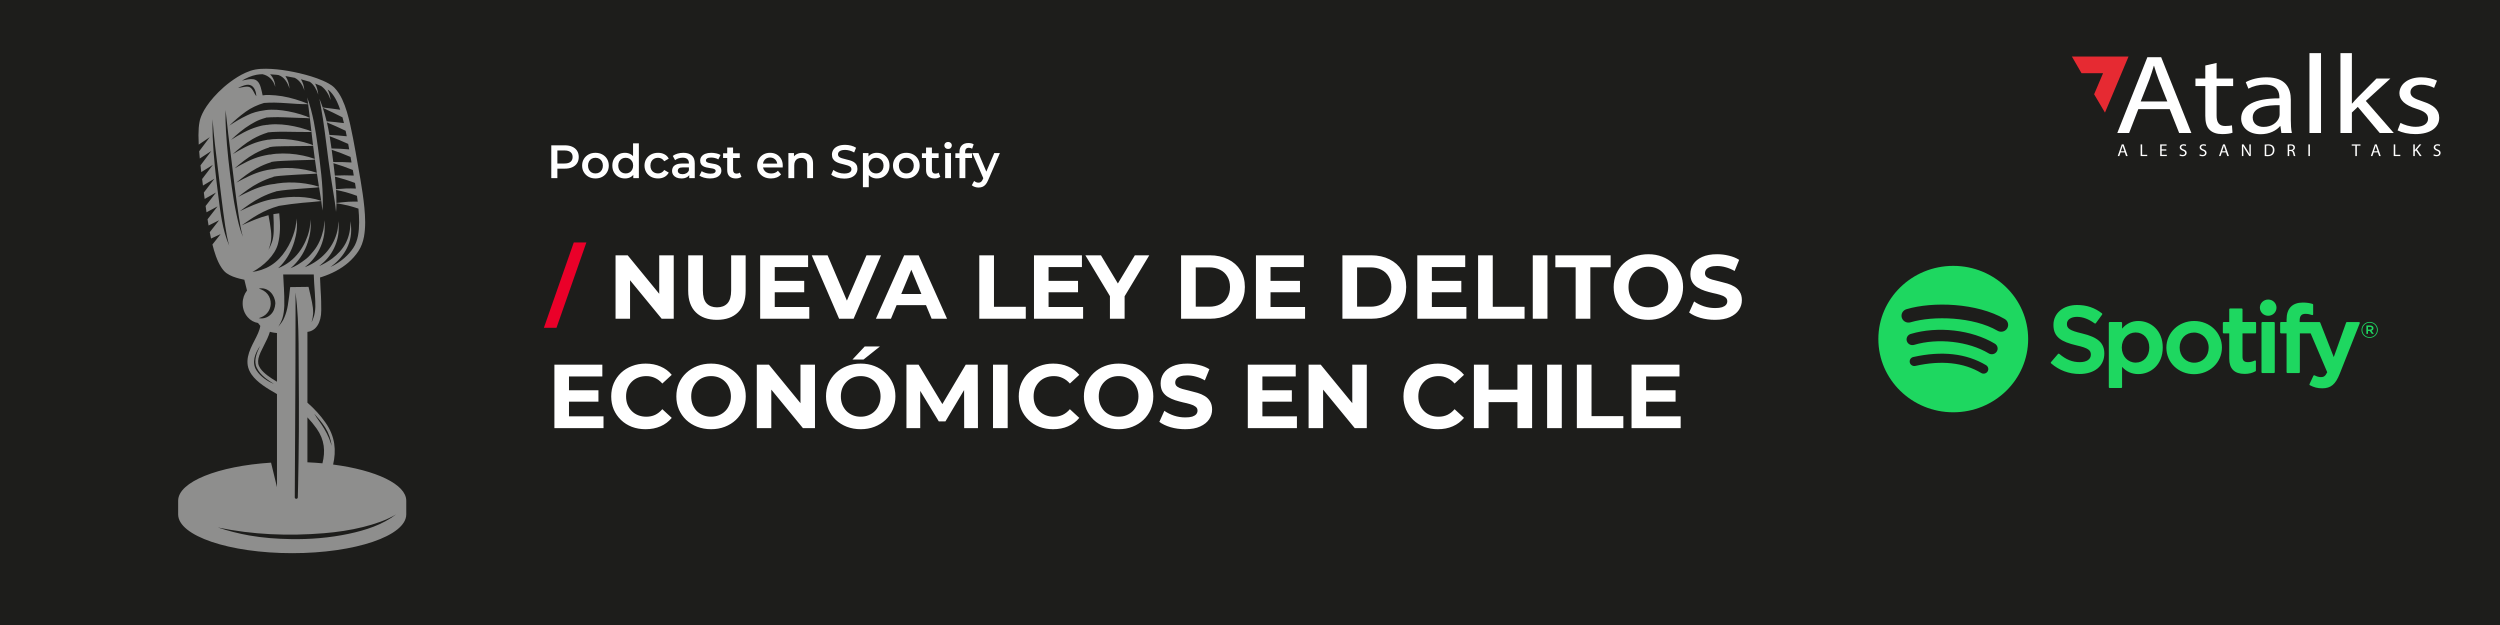 <svg width="800" height="200" viewBox="0 0 800 200" fill="none" xmlns="http://www.w3.org/2000/svg">
<rect width="800" height="200" fill="#1D1D1B"/>
<path d="M174.043 104.9L183.613 77.582H187.644L178.074 104.9H174.043Z" fill="#EA0029"/>
<path d="M196.976 102V81.7H200.862L212.839 96.316H210.954V81.7H215.594V102H211.737L199.731 87.384H201.616V102H196.976ZM229.416 102.348C226.536 102.348 224.283 101.546 222.659 99.941C221.035 98.336 220.223 96.045 220.223 93.068V81.7H224.921V92.894C224.921 94.827 225.318 96.219 226.11 97.07C226.903 97.921 228.015 98.346 229.445 98.346C230.876 98.346 231.988 97.921 232.78 97.07C233.573 96.219 233.969 94.827 233.969 92.894V81.7H238.609V93.068C238.609 96.045 237.797 98.336 236.173 99.941C234.549 101.546 232.297 102.348 229.416 102.348ZM247.573 89.878H257.346V93.532H247.573V89.878ZM247.921 98.23H258.97V102H243.252V81.7H258.593V85.47H247.921V98.23ZM268.515 102L259.757 81.7H264.832L272.488 99.68H269.501L277.273 81.7H281.942L273.155 102H268.515ZM280.289 102L289.337 81.7H293.977L303.054 102H298.124L290.7 84.078H292.556L285.103 102H280.289ZM284.813 97.65L286.06 94.083H296.5L297.776 97.65H284.813ZM313.373 102V81.7H318.071V98.172H328.25V102H313.373ZM335.196 89.878H344.969V93.532H335.196V89.878ZM335.544 98.23H346.593V102H330.875V81.7H346.216V85.47H335.544V98.23ZM355.179 102V93.706L356.252 96.548L347.32 81.7H352.308L359.152 93.097H356.281L363.154 81.7H367.765L358.833 96.548L359.877 93.706V102H355.179ZM377.943 102V81.7H387.165C389.369 81.7 391.312 82.125 392.994 82.976C394.676 83.807 395.991 84.977 396.938 86.485C397.885 87.993 398.359 89.781 398.359 91.85C398.359 93.899 397.885 95.688 396.938 97.215C395.991 98.723 394.676 99.902 392.994 100.753C391.312 101.584 389.369 102 387.165 102H377.943ZM382.641 98.143H386.933C388.286 98.143 389.456 97.892 390.442 97.389C391.447 96.867 392.221 96.132 392.762 95.185C393.323 94.238 393.603 93.126 393.603 91.85C393.603 90.555 393.323 89.443 392.762 88.515C392.221 87.568 391.447 86.843 390.442 86.34C389.456 85.818 388.286 85.557 386.933 85.557H382.641V98.143ZM406.223 89.878H415.996V93.532H406.223V89.878ZM406.571 98.23H417.62V102H401.902V81.7H417.243V85.47H406.571V98.23ZM429.571 102V81.7H438.793C440.997 81.7 442.94 82.125 444.622 82.976C446.304 83.807 447.619 84.977 448.566 86.485C449.513 87.993 449.987 89.781 449.987 91.85C449.987 93.899 449.513 95.688 448.566 97.215C447.619 98.723 446.304 99.902 444.622 100.753C442.94 101.584 440.997 102 438.793 102H429.571ZM434.269 98.143H438.561C439.914 98.143 441.084 97.892 442.07 97.389C443.075 96.867 443.849 96.132 444.39 95.185C444.951 94.238 445.231 93.126 445.231 91.85C445.231 90.555 444.951 89.443 444.39 88.515C443.849 87.568 443.075 86.843 442.07 86.34C441.084 85.818 439.914 85.557 438.561 85.557H434.269V98.143ZM457.851 89.878H467.624V93.532H457.851V89.878ZM458.199 98.23H469.248V102H453.53V81.7H468.871V85.47H458.199V98.23ZM472.986 102V81.7H477.684V98.172H487.863V102H472.986ZM490.488 102V81.7H495.186V102H490.488ZM504.209 102V85.528H497.713V81.7H515.403V85.528H508.907V102H504.209ZM527.507 102.348C525.903 102.348 524.414 102.087 523.041 101.565C521.688 101.043 520.509 100.308 519.503 99.361C518.517 98.414 517.744 97.302 517.183 96.026C516.642 94.75 516.371 93.358 516.371 91.85C516.371 90.342 516.642 88.95 517.183 87.674C517.744 86.398 518.527 85.286 519.532 84.339C520.538 83.392 521.717 82.657 523.07 82.135C524.424 81.613 525.893 81.352 527.478 81.352C529.083 81.352 530.552 81.613 531.886 82.135C533.24 82.657 534.409 83.392 535.395 84.339C536.401 85.286 537.184 86.398 537.744 87.674C538.305 88.931 538.585 90.323 538.585 91.85C538.585 93.358 538.305 94.76 537.744 96.055C537.184 97.331 536.401 98.443 535.395 99.39C534.409 100.318 533.24 101.043 531.886 101.565C530.552 102.087 529.093 102.348 527.507 102.348ZM527.478 98.346C528.387 98.346 529.218 98.191 529.972 97.882C530.746 97.573 531.422 97.128 532.002 96.548C532.582 95.968 533.027 95.282 533.336 94.489C533.665 93.696 533.829 92.817 533.829 91.85C533.829 90.883 533.665 90.004 533.336 89.211C533.027 88.418 532.582 87.732 532.002 87.152C531.442 86.572 530.775 86.127 530.001 85.818C529.228 85.509 528.387 85.354 527.478 85.354C526.57 85.354 525.729 85.509 524.955 85.818C524.201 86.127 523.534 86.572 522.954 87.152C522.374 87.732 521.92 88.418 521.591 89.211C521.282 90.004 521.127 90.883 521.127 91.85C521.127 92.797 521.282 93.677 521.591 94.489C521.92 95.282 522.365 95.968 522.925 96.548C523.505 97.128 524.182 97.573 524.955 97.882C525.729 98.191 526.57 98.346 527.478 98.346ZM548.786 102.348C547.162 102.348 545.606 102.135 544.117 101.71C542.628 101.265 541.43 100.695 540.521 99.999L542.116 96.461C542.986 97.08 544.011 97.592 545.19 97.998C546.389 98.385 547.597 98.578 548.815 98.578C549.743 98.578 550.487 98.491 551.048 98.317C551.628 98.124 552.053 97.863 552.324 97.534C552.595 97.205 552.73 96.828 552.73 96.403C552.73 95.862 552.517 95.436 552.092 95.127C551.667 94.798 551.106 94.537 550.41 94.344C549.714 94.131 548.941 93.938 548.09 93.764C547.259 93.571 546.418 93.339 545.567 93.068C544.736 92.797 543.972 92.449 543.276 92.024C542.58 91.599 542.01 91.038 541.565 90.342C541.14 89.646 540.927 88.757 540.927 87.674C540.927 86.514 541.236 85.46 541.855 84.513C542.493 83.546 543.44 82.783 544.697 82.222C545.973 81.642 547.568 81.352 549.482 81.352C550.758 81.352 552.015 81.507 553.252 81.816C554.489 82.106 555.582 82.551 556.529 83.15L555.079 86.717C554.132 86.176 553.184 85.779 552.237 85.528C551.29 85.257 550.362 85.122 549.453 85.122C548.544 85.122 547.8 85.228 547.22 85.441C546.64 85.654 546.224 85.934 545.973 86.282C545.722 86.611 545.596 86.997 545.596 87.442C545.596 87.964 545.809 88.389 546.234 88.718C546.659 89.027 547.22 89.279 547.916 89.472C548.612 89.665 549.376 89.859 550.207 90.052C551.058 90.245 551.899 90.468 552.73 90.719C553.581 90.97 554.354 91.309 555.05 91.734C555.746 92.159 556.307 92.72 556.732 93.416C557.177 94.112 557.399 94.992 557.399 96.055C557.399 97.196 557.08 98.24 556.442 99.187C555.804 100.134 554.847 100.898 553.571 101.478C552.314 102.058 550.719 102.348 548.786 102.348ZM181.728 124.878H191.501V128.532H181.728V124.878ZM182.076 133.23H193.125V137H177.407V116.7H192.748V120.47H182.076V133.23ZM206.578 137.348C205.012 137.348 203.552 137.097 202.199 136.594C200.865 136.072 199.705 135.337 198.719 134.39C197.733 133.443 196.96 132.331 196.399 131.055C195.858 129.779 195.587 128.377 195.587 126.85C195.587 125.323 195.858 123.921 196.399 122.645C196.96 121.369 197.733 120.257 198.719 119.31C199.724 118.363 200.894 117.638 202.228 117.135C203.562 116.613 205.022 116.352 206.607 116.352C208.366 116.352 209.952 116.661 211.363 117.28C212.794 117.879 213.992 118.769 214.959 119.948L211.943 122.732C211.247 121.939 210.474 121.35 209.623 120.963C208.772 120.557 207.844 120.354 206.839 120.354C205.892 120.354 205.022 120.509 204.229 120.818C203.436 121.127 202.75 121.572 202.17 122.152C201.59 122.732 201.136 123.418 200.807 124.211C200.498 125.004 200.343 125.883 200.343 126.85C200.343 127.817 200.498 128.696 200.807 129.489C201.136 130.282 201.59 130.968 202.17 131.548C202.75 132.128 203.436 132.573 204.229 132.882C205.022 133.191 205.892 133.346 206.839 133.346C207.844 133.346 208.772 133.153 209.623 132.766C210.474 132.36 211.247 131.751 211.943 130.939L214.959 133.723C213.992 134.902 212.794 135.801 211.363 136.42C209.952 137.039 208.357 137.348 206.578 137.348ZM227.567 137.348C225.962 137.348 224.473 137.087 223.101 136.565C221.747 136.043 220.568 135.308 219.563 134.361C218.577 133.414 217.803 132.302 217.243 131.026C216.701 129.75 216.431 128.358 216.431 126.85C216.431 125.342 216.701 123.95 217.243 122.674C217.803 121.398 218.586 120.286 219.592 119.339C220.597 118.392 221.776 117.657 223.13 117.135C224.483 116.613 225.952 116.352 227.538 116.352C229.142 116.352 230.612 116.613 231.946 117.135C233.299 117.657 234.469 118.392 235.455 119.339C236.46 120.286 237.243 121.398 237.804 122.674C238.364 123.931 238.645 125.323 238.645 126.85C238.645 128.358 238.364 129.76 237.804 131.055C237.243 132.331 236.46 133.443 235.455 134.39C234.469 135.318 233.299 136.043 231.946 136.565C230.612 137.087 229.152 137.348 227.567 137.348ZM227.538 133.346C228.446 133.346 229.278 133.191 230.032 132.882C230.805 132.573 231.482 132.128 232.062 131.548C232.642 130.968 233.086 130.282 233.396 129.489C233.724 128.696 233.889 127.817 233.889 126.85C233.889 125.883 233.724 125.004 233.396 124.211C233.086 123.418 232.642 122.732 232.062 122.152C231.501 121.572 230.834 121.127 230.061 120.818C229.287 120.509 228.446 120.354 227.538 120.354C226.629 120.354 225.788 120.509 225.015 120.818C224.261 121.127 223.594 121.572 223.014 122.152C222.434 122.732 221.979 123.418 221.651 124.211C221.341 125.004 221.187 125.883 221.187 126.85C221.187 127.797 221.341 128.677 221.651 129.489C221.979 130.282 222.424 130.968 222.985 131.548C223.565 132.128 224.241 132.573 225.015 132.882C225.788 133.191 226.629 133.346 227.538 133.346ZM242.176 137V116.7H246.062L258.039 131.316H256.154V116.7H260.794V137H256.937L244.931 122.384H246.816V137H242.176ZM275.456 137.348C273.852 137.348 272.363 137.087 270.99 136.565C269.637 136.043 268.458 135.308 267.452 134.361C266.466 133.414 265.693 132.302 265.132 131.026C264.591 129.75 264.32 128.358 264.32 126.85C264.32 125.342 264.591 123.95 265.132 122.674C265.693 121.398 266.476 120.286 267.481 119.339C268.487 118.392 269.666 117.657 271.019 117.135C272.373 116.613 273.842 116.352 275.427 116.352C277.032 116.352 278.501 116.613 279.835 117.135C281.189 117.657 282.358 118.392 283.344 119.339C284.35 120.286 285.133 121.398 285.693 122.674C286.254 123.931 286.534 125.323 286.534 126.85C286.534 128.358 286.254 129.76 285.693 131.055C285.133 132.331 284.35 133.443 283.344 134.39C282.358 135.318 281.189 136.043 279.835 136.565C278.501 137.087 277.042 137.348 275.456 137.348ZM275.427 133.346C276.336 133.346 277.167 133.191 277.921 132.882C278.695 132.573 279.371 132.128 279.951 131.548C280.531 130.968 280.976 130.282 281.285 129.489C281.614 128.696 281.778 127.817 281.778 126.85C281.778 125.883 281.614 125.004 281.285 124.211C280.976 123.418 280.531 122.732 279.951 122.152C279.391 121.572 278.724 121.127 277.95 120.818C277.177 120.509 276.336 120.354 275.427 120.354C274.519 120.354 273.678 120.509 272.904 120.818C272.15 121.127 271.483 121.572 270.903 122.152C270.323 122.732 269.869 123.418 269.54 124.211C269.231 125.004 269.076 125.883 269.076 126.85C269.076 127.797 269.231 128.677 269.54 129.489C269.869 130.282 270.314 130.968 270.874 131.548C271.454 132.128 272.131 132.573 272.904 132.882C273.678 133.191 274.519 133.346 275.427 133.346ZM272.788 115.047L276.703 110.871H281.575L276.326 115.047H272.788ZM290.065 137V116.7H293.951L302.593 131.026H300.534L309.031 116.7H312.888L312.946 137H308.538L308.509 123.457H309.321L302.535 134.854H300.418L293.487 123.457H294.473V137H290.065ZM317.762 137V116.7H322.46V137H317.762ZM336.993 137.348C335.427 137.348 333.967 137.097 332.614 136.594C331.28 136.072 330.12 135.337 329.134 134.39C328.148 133.443 327.375 132.331 326.814 131.055C326.273 129.779 326.002 128.377 326.002 126.85C326.002 125.323 326.273 123.921 326.814 122.645C327.375 121.369 328.148 120.257 329.134 119.31C330.139 118.363 331.309 117.638 332.643 117.135C333.977 116.613 335.437 116.352 337.022 116.352C338.781 116.352 340.367 116.661 341.778 117.28C343.209 117.879 344.407 118.769 345.374 119.948L342.358 122.732C341.662 121.939 340.889 121.35 340.038 120.963C339.187 120.557 338.259 120.354 337.254 120.354C336.307 120.354 335.437 120.509 334.644 120.818C333.851 121.127 333.165 121.572 332.585 122.152C332.005 122.732 331.551 123.418 331.222 124.211C330.913 125.004 330.758 125.883 330.758 126.85C330.758 127.817 330.913 128.696 331.222 129.489C331.551 130.282 332.005 130.968 332.585 131.548C333.165 132.128 333.851 132.573 334.644 132.882C335.437 133.191 336.307 133.346 337.254 133.346C338.259 133.346 339.187 133.153 340.038 132.766C340.889 132.36 341.662 131.751 342.358 130.939L345.374 133.723C344.407 134.902 343.209 135.801 341.778 136.42C340.367 137.039 338.772 137.348 336.993 137.348ZM357.982 137.348C356.377 137.348 354.889 137.087 353.516 136.565C352.163 136.043 350.983 135.308 349.978 134.361C348.992 133.414 348.219 132.302 347.658 131.026C347.117 129.75 346.846 128.358 346.846 126.85C346.846 125.342 347.117 123.95 347.658 122.674C348.219 121.398 349.002 120.286 350.007 119.339C351.012 118.392 352.192 117.657 353.545 117.135C354.898 116.613 356.368 116.352 357.953 116.352C359.558 116.352 361.027 116.613 362.361 117.135C363.714 117.657 364.884 118.392 365.87 119.339C366.875 120.286 367.658 121.398 368.219 122.674C368.78 123.931 369.06 125.323 369.06 126.85C369.06 128.358 368.78 129.76 368.219 131.055C367.658 132.331 366.875 133.443 365.87 134.39C364.884 135.318 363.714 136.043 362.361 136.565C361.027 137.087 359.567 137.348 357.982 137.348ZM357.953 133.346C358.862 133.346 359.693 133.191 360.447 132.882C361.22 132.573 361.897 132.128 362.477 131.548C363.057 130.968 363.502 130.282 363.811 129.489C364.14 128.696 364.304 127.817 364.304 126.85C364.304 125.883 364.14 125.004 363.811 124.211C363.502 123.418 363.057 122.732 362.477 122.152C361.916 121.572 361.249 121.127 360.476 120.818C359.703 120.509 358.862 120.354 357.953 120.354C357.044 120.354 356.203 120.509 355.43 120.818C354.676 121.127 354.009 121.572 353.429 122.152C352.849 122.732 352.395 123.418 352.066 124.211C351.757 125.004 351.602 125.883 351.602 126.85C351.602 127.797 351.757 128.677 352.066 129.489C352.395 130.282 352.839 130.968 353.4 131.548C353.98 132.128 354.657 132.573 355.43 132.882C356.203 133.191 357.044 133.346 357.953 133.346ZM379.261 137.348C377.637 137.348 376.08 137.135 374.592 136.71C373.103 136.265 371.904 135.695 370.996 134.999L372.591 131.461C373.461 132.08 374.485 132.592 375.665 132.998C376.863 133.385 378.072 133.578 379.29 133.578C380.218 133.578 380.962 133.491 381.523 133.317C382.103 133.124 382.528 132.863 382.799 132.534C383.069 132.205 383.205 131.828 383.205 131.403C383.205 130.862 382.992 130.436 382.567 130.127C382.141 129.798 381.581 129.537 380.885 129.344C380.189 129.131 379.415 128.938 378.565 128.764C377.733 128.571 376.892 128.339 376.042 128.068C375.21 127.797 374.447 127.449 373.751 127.024C373.055 126.599 372.484 126.038 372.04 125.342C371.614 124.646 371.402 123.757 371.402 122.674C371.402 121.514 371.711 120.46 372.33 119.513C372.968 118.546 373.915 117.783 375.172 117.222C376.448 116.642 378.043 116.352 379.957 116.352C381.233 116.352 382.489 116.507 383.727 116.816C384.964 117.106 386.056 117.551 387.004 118.15L385.554 121.717C384.606 121.176 383.659 120.779 382.712 120.528C381.764 120.257 380.836 120.122 379.928 120.122C379.019 120.122 378.275 120.228 377.695 120.441C377.115 120.654 376.699 120.934 376.448 121.282C376.196 121.611 376.071 121.997 376.071 122.442C376.071 122.964 376.283 123.389 376.709 123.718C377.134 124.027 377.695 124.279 378.391 124.472C379.087 124.665 379.85 124.859 380.682 125.052C381.532 125.245 382.373 125.468 383.205 125.719C384.055 125.97 384.829 126.309 385.525 126.734C386.221 127.159 386.781 127.72 387.207 128.416C387.651 129.112 387.874 129.992 387.874 131.055C387.874 132.196 387.555 133.24 386.917 134.187C386.279 135.134 385.322 135.898 384.046 136.478C382.789 137.058 381.194 137.348 379.261 137.348ZM403.618 124.878H413.391V128.532H403.618V124.878ZM403.966 133.23H415.015V137H399.297V116.7H414.638V120.47H403.966V133.23ZM418.753 137V116.7H422.639L434.616 131.316H432.731V116.7H437.371V137H433.514L421.508 122.384H423.393V137H418.753ZM460.101 137.348C458.535 137.348 457.076 137.097 455.722 136.594C454.388 136.072 453.228 135.337 452.242 134.39C451.256 133.443 450.483 132.331 449.922 131.055C449.381 129.779 449.11 128.377 449.11 126.85C449.11 125.323 449.381 123.921 449.922 122.645C450.483 121.369 451.256 120.257 452.242 119.31C453.248 118.363 454.417 117.638 455.751 117.135C457.085 116.613 458.545 116.352 460.13 116.352C461.89 116.352 463.475 116.661 464.886 117.28C466.317 117.879 467.516 118.769 468.482 119.948L465.466 122.732C464.77 121.939 463.997 121.35 463.146 120.963C462.296 120.557 461.368 120.354 460.362 120.354C459.415 120.354 458.545 120.509 457.752 120.818C456.96 121.127 456.273 121.572 455.693 122.152C455.113 122.732 454.659 123.418 454.33 124.211C454.021 125.004 453.866 125.883 453.866 126.85C453.866 127.817 454.021 128.696 454.33 129.489C454.659 130.282 455.113 130.968 455.693 131.548C456.273 132.128 456.96 132.573 457.752 132.882C458.545 133.191 459.415 133.346 460.362 133.346C461.368 133.346 462.296 133.153 463.146 132.766C463.997 132.36 464.77 131.751 465.466 130.939L468.482 133.723C467.516 134.902 466.317 135.801 464.886 136.42C463.475 137.039 461.88 137.348 460.101 137.348ZM485.575 116.7H490.273V137H485.575V116.7ZM476.353 137H471.655V116.7H476.353V137ZM485.923 128.677H476.005V124.704H485.923V128.677ZM495.076 137V116.7H499.774V137H495.076ZM504.592 137V116.7H509.29V133.172H519.469V137H504.592ZM526.415 124.878H536.188V128.532H526.415V124.878ZM526.763 133.23H537.812V137H522.094V116.7H537.435V120.47H526.763V133.23Z" fill="white"/>
<path d="M176.41 57V46.5H180.73C181.66 46.5 182.455 46.65 183.115 46.95C183.785 47.25 184.3 47.68 184.66 48.24C185.02 48.8 185.2 49.465 185.2 50.235C185.2 51.005 185.02 51.67 184.66 52.23C184.3 52.79 183.785 53.22 183.115 53.52C182.455 53.82 181.66 53.97 180.73 53.97H177.49L178.36 53.055V57H176.41ZM178.36 53.265L177.49 52.32H180.64C181.5 52.32 182.145 52.14 182.575 51.78C183.015 51.41 183.235 50.895 183.235 50.235C183.235 49.565 183.015 49.05 182.575 48.69C182.145 48.33 181.5 48.15 180.64 48.15H177.49L178.36 47.19V53.265ZM190.538 57.105C189.718 57.105 188.988 56.93 188.348 56.58C187.708 56.22 187.203 55.73 186.833 55.11C186.463 54.49 186.278 53.785 186.278 52.995C186.278 52.195 186.463 51.49 186.833 50.88C187.203 50.26 187.708 49.775 188.348 49.425C188.988 49.075 189.718 48.9 190.538 48.9C191.368 48.9 192.103 49.075 192.743 49.425C193.393 49.775 193.898 50.255 194.258 50.865C194.628 51.475 194.813 52.185 194.813 52.995C194.813 53.785 194.628 54.49 194.258 55.11C193.898 55.73 193.393 56.22 192.743 56.58C192.103 56.93 191.368 57.105 190.538 57.105ZM190.538 55.5C190.998 55.5 191.408 55.4 191.768 55.2C192.128 55 192.408 54.71 192.608 54.33C192.818 53.95 192.923 53.505 192.923 52.995C192.923 52.475 192.818 52.03 192.608 51.66C192.408 51.28 192.128 50.99 191.768 50.79C191.408 50.59 191.003 50.49 190.553 50.49C190.093 50.49 189.683 50.59 189.323 50.79C188.973 50.99 188.693 51.28 188.483 51.66C188.273 52.03 188.168 52.475 188.168 52.995C188.168 53.505 188.273 53.95 188.483 54.33C188.693 54.71 188.973 55 189.323 55.2C189.683 55.4 190.088 55.5 190.538 55.5ZM199.996 57.105C199.226 57.105 198.531 56.935 197.911 56.595C197.301 56.245 196.821 55.765 196.471 55.155C196.121 54.545 195.946 53.825 195.946 52.995C195.946 52.165 196.121 51.445 196.471 50.835C196.821 50.225 197.301 49.75 197.911 49.41C198.531 49.07 199.226 48.9 199.996 48.9C200.666 48.9 201.266 49.05 201.796 49.35C202.326 49.64 202.746 50.085 203.056 50.685C203.366 51.285 203.521 52.055 203.521 52.995C203.521 53.925 203.371 54.695 203.071 55.305C202.771 55.905 202.356 56.355 201.826 56.655C201.296 56.955 200.686 57.105 199.996 57.105ZM200.221 55.5C200.671 55.5 201.071 55.4 201.421 55.2C201.781 55 202.066 54.71 202.276 54.33C202.496 53.95 202.606 53.505 202.606 52.995C202.606 52.475 202.496 52.03 202.276 51.66C202.066 51.28 201.781 50.99 201.421 50.79C201.071 50.59 200.671 50.49 200.221 50.49C199.771 50.49 199.366 50.59 199.006 50.79C198.656 50.99 198.371 51.28 198.151 51.66C197.941 52.03 197.836 52.475 197.836 52.995C197.836 53.505 197.941 53.95 198.151 54.33C198.371 54.71 198.656 55 199.006 55.2C199.366 55.4 199.771 55.5 200.221 55.5ZM202.651 57V55.11L202.726 52.98L202.576 50.85V45.87H204.436V57H202.651ZM210.579 57.105C209.739 57.105 208.989 56.93 208.329 56.58C207.679 56.22 207.169 55.73 206.799 55.11C206.429 54.49 206.244 53.785 206.244 52.995C206.244 52.195 206.429 51.49 206.799 50.88C207.169 50.26 207.679 49.775 208.329 49.425C208.989 49.075 209.739 48.9 210.579 48.9C211.359 48.9 212.044 49.06 212.634 49.38C213.234 49.69 213.689 50.15 213.999 50.76L212.559 51.6C212.319 51.22 212.024 50.94 211.674 50.76C211.334 50.58 210.964 50.49 210.564 50.49C210.104 50.49 209.689 50.59 209.319 50.79C208.949 50.99 208.659 51.28 208.449 51.66C208.239 52.03 208.134 52.475 208.134 52.995C208.134 53.515 208.239 53.965 208.449 54.345C208.659 54.715 208.949 55 209.319 55.2C209.689 55.4 210.104 55.5 210.564 55.5C210.964 55.5 211.334 55.41 211.674 55.23C212.024 55.05 212.319 54.77 212.559 54.39L213.999 55.23C213.689 55.83 213.234 56.295 212.634 56.625C212.044 56.945 211.359 57.105 210.579 57.105ZM220.555 57V55.38L220.45 55.035V52.2C220.45 51.65 220.285 51.225 219.955 50.925C219.625 50.615 219.125 50.46 218.455 50.46C218.005 50.46 217.56 50.53 217.12 50.67C216.69 50.81 216.325 51.005 216.025 51.255L215.29 49.89C215.72 49.56 216.23 49.315 216.82 49.155C217.42 48.985 218.04 48.9 218.68 48.9C219.84 48.9 220.735 49.18 221.365 49.74C222.005 50.29 222.325 51.145 222.325 52.305V57H220.555ZM218.035 57.105C217.435 57.105 216.91 57.005 216.46 56.805C216.01 56.595 215.66 56.31 215.41 55.95C215.17 55.58 215.05 55.165 215.05 54.705C215.05 54.255 215.155 53.85 215.365 53.49C215.585 53.13 215.94 52.845 216.43 52.635C216.92 52.425 217.57 52.32 218.38 52.32H220.705V53.565H218.515C217.875 53.565 217.445 53.67 217.225 53.88C217.005 54.08 216.895 54.33 216.895 54.63C216.895 54.97 217.03 55.24 217.3 55.44C217.57 55.64 217.945 55.74 218.425 55.74C218.885 55.74 219.295 55.635 219.655 55.425C220.025 55.215 220.29 54.905 220.45 54.495L220.765 55.62C220.585 56.09 220.26 56.455 219.79 56.715C219.33 56.975 218.745 57.105 218.035 57.105ZM227.206 57.105C226.536 57.105 225.891 57.02 225.271 56.85C224.661 56.67 224.176 56.455 223.816 56.205L224.536 54.78C224.896 55.01 225.326 55.2 225.826 55.35C226.326 55.5 226.826 55.575 227.326 55.575C227.916 55.575 228.341 55.495 228.601 55.335C228.871 55.175 229.006 54.96 229.006 54.69C229.006 54.47 228.916 54.305 228.736 54.195C228.556 54.075 228.321 53.985 228.031 53.925C227.741 53.865 227.416 53.81 227.056 53.76C226.706 53.71 226.351 53.645 225.991 53.565C225.641 53.475 225.321 53.35 225.031 53.19C224.741 53.02 224.506 52.795 224.326 52.515C224.146 52.235 224.056 51.865 224.056 51.405C224.056 50.895 224.201 50.455 224.491 50.085C224.781 49.705 225.186 49.415 225.706 49.215C226.236 49.005 226.861 48.9 227.581 48.9C228.121 48.9 228.666 48.96 229.216 49.08C229.766 49.2 230.221 49.37 230.581 49.59L229.861 51.015C229.481 50.785 229.096 50.63 228.706 50.55C228.326 50.46 227.946 50.415 227.566 50.415C226.996 50.415 226.571 50.5 226.291 50.67C226.021 50.84 225.886 51.055 225.886 51.315C225.886 51.555 225.976 51.735 226.156 51.855C226.336 51.975 226.571 52.07 226.861 52.14C227.151 52.21 227.471 52.27 227.821 52.32C228.181 52.36 228.536 52.425 228.886 52.515C229.236 52.605 229.556 52.73 229.846 52.89C230.146 53.04 230.386 53.255 230.566 53.535C230.746 53.815 230.836 54.18 230.836 54.63C230.836 55.13 230.686 55.565 230.386 55.935C230.096 56.305 229.681 56.595 229.141 56.805C228.601 57.005 227.956 57.105 227.206 57.105ZM235.466 57.105C234.586 57.105 233.906 56.88 233.426 56.43C232.946 55.97 232.706 55.295 232.706 54.405V47.22H234.581V54.36C234.581 54.74 234.676 55.035 234.866 55.245C235.066 55.455 235.341 55.56 235.691 55.56C236.111 55.56 236.461 55.45 236.741 55.23L237.266 56.565C237.046 56.745 236.776 56.88 236.456 56.97C236.136 57.06 235.806 57.105 235.466 57.105ZM231.386 50.55V49.05H236.726V50.55H231.386ZM246.719 57.105C245.829 57.105 245.049 56.93 244.379 56.58C243.719 56.22 243.204 55.73 242.834 55.11C242.474 54.49 242.294 53.785 242.294 52.995C242.294 52.195 242.469 51.49 242.819 50.88C243.179 50.26 243.669 49.775 244.289 49.425C244.919 49.075 245.634 48.9 246.434 48.9C247.214 48.9 247.909 49.07 248.519 49.41C249.129 49.75 249.609 50.23 249.959 50.85C250.309 51.47 250.484 52.2 250.484 53.04C250.484 53.12 250.479 53.21 250.469 53.31C250.469 53.41 250.464 53.505 250.454 53.595H243.779V52.35H249.464L248.729 52.74C248.739 52.28 248.644 51.875 248.444 51.525C248.244 51.175 247.969 50.9 247.619 50.7C247.279 50.5 246.884 50.4 246.434 50.4C245.974 50.4 245.569 50.5 245.219 50.7C244.879 50.9 244.609 51.18 244.409 51.54C244.219 51.89 244.124 52.305 244.124 52.785V53.085C244.124 53.565 244.234 53.99 244.454 54.36C244.674 54.73 244.984 55.015 245.384 55.215C245.784 55.415 246.244 55.515 246.764 55.515C247.214 55.515 247.619 55.445 247.979 55.305C248.339 55.165 248.659 54.945 248.939 54.645L249.944 55.8C249.584 56.22 249.129 56.545 248.579 56.775C248.039 56.995 247.419 57.105 246.719 57.105ZM256.83 48.9C257.47 48.9 258.04 49.025 258.54 49.275C259.05 49.525 259.45 49.91 259.74 50.43C260.03 50.94 260.175 51.6 260.175 52.41V57H258.3V52.65C258.3 51.94 258.13 51.41 257.79 51.06C257.46 50.71 256.995 50.535 256.395 50.535C255.955 50.535 255.565 50.625 255.225 50.805C254.885 50.985 254.62 51.255 254.43 51.615C254.25 51.965 254.16 52.41 254.16 52.95V57H252.285V48.99H254.07V51.15L253.755 50.49C254.035 49.98 254.44 49.59 254.97 49.32C255.51 49.04 256.13 48.9 256.83 48.9ZM270.134 57.15C269.314 57.15 268.529 57.035 267.779 56.805C267.029 56.565 266.434 56.26 265.994 55.89L266.669 54.375C267.089 54.705 267.609 54.98 268.229 55.2C268.849 55.42 269.484 55.53 270.134 55.53C270.684 55.53 271.129 55.47 271.469 55.35C271.809 55.23 272.059 55.07 272.219 54.87C272.379 54.66 272.459 54.425 272.459 54.165C272.459 53.845 272.344 53.59 272.114 53.4C271.884 53.2 271.584 53.045 271.214 52.935C270.854 52.815 270.449 52.705 269.999 52.605C269.559 52.505 269.114 52.39 268.664 52.26C268.224 52.12 267.819 51.945 267.449 51.735C267.089 51.515 266.794 51.225 266.564 50.865C266.334 50.505 266.219 50.045 266.219 49.485C266.219 48.915 266.369 48.395 266.669 47.925C266.979 47.445 267.444 47.065 268.064 46.785C268.694 46.495 269.489 46.35 270.449 46.35C271.079 46.35 271.704 46.43 272.324 46.59C272.944 46.75 273.484 46.98 273.944 47.28L273.329 48.795C272.859 48.515 272.374 48.31 271.874 48.18C271.374 48.04 270.894 47.97 270.434 47.97C269.894 47.97 269.454 48.035 269.114 48.165C268.784 48.295 268.539 48.465 268.379 48.675C268.229 48.885 268.154 49.125 268.154 49.395C268.154 49.715 268.264 49.975 268.484 50.175C268.714 50.365 269.009 50.515 269.369 50.625C269.739 50.735 270.149 50.845 270.599 50.955C271.049 51.055 271.494 51.17 271.934 51.3C272.384 51.43 272.789 51.6 273.149 51.81C273.519 52.02 273.814 52.305 274.034 52.665C274.264 53.025 274.379 53.48 274.379 54.03C274.379 54.59 274.224 55.11 273.914 55.59C273.614 56.06 273.149 56.44 272.519 56.73C271.889 57.01 271.094 57.15 270.134 57.15ZM280.572 57.105C279.922 57.105 279.327 56.955 278.787 56.655C278.257 56.355 277.832 55.905 277.512 55.305C277.202 54.695 277.047 53.925 277.047 52.995C277.047 52.055 277.197 51.285 277.497 50.685C277.807 50.085 278.227 49.64 278.757 49.35C279.287 49.05 279.892 48.9 280.572 48.9C281.362 48.9 282.057 49.07 282.657 49.41C283.267 49.75 283.747 50.225 284.097 50.835C284.457 51.445 284.637 52.165 284.637 52.995C284.637 53.825 284.457 54.55 284.097 55.17C283.747 55.78 283.267 56.255 282.657 56.595C282.057 56.935 281.362 57.105 280.572 57.105ZM276.132 59.91V48.99H277.917V50.88L277.857 53.01L278.007 55.14V59.91H276.132ZM280.362 55.5C280.812 55.5 281.212 55.4 281.562 55.2C281.922 55 282.207 54.71 282.417 54.33C282.627 53.95 282.732 53.505 282.732 52.995C282.732 52.475 282.627 52.03 282.417 51.66C282.207 51.28 281.922 50.99 281.562 50.79C281.212 50.59 280.812 50.49 280.362 50.49C279.912 50.49 279.507 50.59 279.147 50.79C278.787 50.99 278.502 51.28 278.292 51.66C278.082 52.03 277.977 52.475 277.977 52.995C277.977 53.505 278.082 53.95 278.292 54.33C278.502 54.71 278.787 55 279.147 55.2C279.507 55.4 279.912 55.5 280.362 55.5ZM290.016 57.105C289.196 57.105 288.466 56.93 287.826 56.58C287.186 56.22 286.681 55.73 286.311 55.11C285.941 54.49 285.756 53.785 285.756 52.995C285.756 52.195 285.941 51.49 286.311 50.88C286.681 50.26 287.186 49.775 287.826 49.425C288.466 49.075 289.196 48.9 290.016 48.9C290.846 48.9 291.581 49.075 292.221 49.425C292.871 49.775 293.376 50.255 293.736 50.865C294.106 51.475 294.291 52.185 294.291 52.995C294.291 53.785 294.106 54.49 293.736 55.11C293.376 55.73 292.871 56.22 292.221 56.58C291.581 56.93 290.846 57.105 290.016 57.105ZM290.016 55.5C290.476 55.5 290.886 55.4 291.246 55.2C291.606 55 291.886 54.71 292.086 54.33C292.296 53.95 292.401 53.505 292.401 52.995C292.401 52.475 292.296 52.03 292.086 51.66C291.886 51.28 291.606 50.99 291.246 50.79C290.886 50.59 290.481 50.49 290.031 50.49C289.571 50.49 289.161 50.59 288.801 50.79C288.451 50.99 288.171 51.28 287.961 51.66C287.751 52.03 287.646 52.475 287.646 52.995C287.646 53.505 287.751 53.95 287.961 54.33C288.171 54.71 288.451 55 288.801 55.2C289.161 55.4 289.566 55.5 290.016 55.5ZM299.099 57.105C298.219 57.105 297.539 56.88 297.059 56.43C296.579 55.97 296.339 55.295 296.339 54.405V47.22H298.214V54.36C298.214 54.74 298.309 55.035 298.499 55.245C298.699 55.455 298.974 55.56 299.324 55.56C299.744 55.56 300.094 55.45 300.374 55.23L300.899 56.565C300.679 56.745 300.409 56.88 300.089 56.97C299.769 57.06 299.439 57.105 299.099 57.105ZM295.019 50.55V49.05H300.359V50.55H295.019ZM302.441 57V48.99H304.316V57H302.441ZM303.386 47.67C303.036 47.67 302.746 47.56 302.516 47.34C302.296 47.12 302.186 46.855 302.186 46.545C302.186 46.225 302.296 45.96 302.516 45.75C302.746 45.53 303.036 45.42 303.386 45.42C303.736 45.42 304.021 45.525 304.241 45.735C304.471 45.935 304.586 46.19 304.586 46.5C304.586 46.83 304.476 47.11 304.256 47.34C304.036 47.56 303.746 47.67 303.386 47.67ZM307.032 57V48.54C307.032 47.7 307.277 47.03 307.767 46.53C308.267 46.02 308.977 45.765 309.897 45.765C310.227 45.765 310.537 45.8 310.827 45.87C311.127 45.94 311.377 46.05 311.577 46.2L311.067 47.61C310.927 47.5 310.767 47.42 310.587 47.37C310.407 47.31 310.222 47.28 310.032 47.28C309.642 47.28 309.347 47.39 309.147 47.61C308.947 47.82 308.847 48.14 308.847 48.57V49.47L308.907 50.31V57H307.032ZM305.712 50.55V49.05H311.052V50.55H305.712ZM313.12 60.015C312.73 60.015 312.34 59.95 311.95 59.82C311.56 59.69 311.235 59.51 310.975 59.28L311.725 57.9C311.915 58.07 312.13 58.205 312.37 58.305C312.61 58.405 312.855 58.455 313.105 58.455C313.445 58.455 313.72 58.37 313.93 58.2C314.14 58.03 314.335 57.745 314.515 57.345L314.98 56.295L315.13 56.07L318.16 48.99H319.96L316.21 57.645C315.96 58.245 315.68 58.72 315.37 59.07C315.07 59.42 314.73 59.665 314.35 59.805C313.98 59.945 313.57 60.015 313.12 60.015ZM314.77 57.285L311.155 48.99H313.105L316.045 55.905L314.77 57.285Z" fill="white"/>
<g clip-path="url(#clip0_516_1247)">
<path d="M625.042 85.077C611.804 85.077 601.072 95.566 601.072 108.505C601.072 121.444 611.804 131.933 625.042 131.933C638.281 131.933 649.011 121.444 649.011 108.505C649.011 95.567 638.281 85.078 625.042 85.078L625.042 85.077V85.077ZM636.034 118.867C635.605 119.555 634.683 119.773 633.979 119.351C628.351 115.991 621.266 115.23 612.923 117.093C612.119 117.272 611.318 116.78 611.134 115.994C610.95 115.208 611.452 114.424 612.258 114.245C621.389 112.206 629.221 113.084 635.539 116.858C636.243 117.281 636.466 118.179 636.034 118.867V118.867ZM638.968 112.488C638.427 113.347 637.276 113.618 636.397 113.09C629.955 109.219 620.133 108.098 612.513 110.359C611.524 110.651 610.48 110.106 610.18 109.142C609.883 108.176 610.44 107.158 611.427 106.864C620.132 104.282 630.953 105.533 638.352 109.977C639.231 110.506 639.509 111.63 638.968 112.488V112.488ZM639.22 105.845C631.494 101.36 618.749 100.948 611.373 103.136C610.189 103.487 608.936 102.833 608.577 101.676C608.218 100.517 608.886 99.294 610.072 98.942C618.538 96.43 632.614 96.915 641.508 102.076C642.575 102.694 642.925 104.039 642.292 105.079C641.662 106.12 640.283 106.463 639.221 105.845H639.22ZM666.285 106.704C662.146 105.74 661.411 105.063 661.411 103.64C661.411 102.296 662.704 101.392 664.631 101.392C666.497 101.392 668.346 102.079 670.287 103.492C670.344 103.535 670.418 103.552 670.49 103.541C670.564 103.531 670.627 103.492 670.67 103.433L672.691 100.649C672.774 100.534 672.751 100.376 672.639 100.289C670.33 98.478 667.731 97.597 664.691 97.597C660.223 97.597 657.1 100.218 657.1 103.969C657.1 107.99 659.794 109.414 664.448 110.513C668.406 111.405 669.076 112.152 669.076 113.487C669.076 114.967 667.725 115.887 665.55 115.887C663.134 115.887 661.162 115.09 658.958 113.227C658.903 113.179 658.829 113.16 658.76 113.162C658.686 113.168 658.62 113.202 658.574 113.255L656.307 115.89C656.213 116.002 656.224 116.164 656.333 116.259C658.898 118.498 662.052 119.678 665.458 119.678C670.272 119.678 673.384 117.107 673.384 113.126C673.392 109.767 671.334 107.907 666.294 106.708L666.285 106.704V106.704ZM684.277 102.715C682.191 102.715 680.479 103.518 679.065 105.165V103.312C679.065 103.165 678.945 103.046 678.796 103.046H675.089C674.941 103.046 674.82 103.165 674.82 103.312V123.903C674.82 124.048 674.941 124.168 675.089 124.168H678.796C678.945 124.168 679.065 124.048 679.065 123.903V117.404C680.479 118.951 682.191 119.709 684.277 119.709C688.156 119.709 692.083 116.791 692.083 111.213C692.088 105.633 688.161 102.715 684.28 102.715L684.277 102.715ZM687.772 111.213C687.772 114.052 685.983 116.036 683.419 116.036C680.886 116.036 678.974 113.963 678.974 111.213C678.974 108.463 680.886 106.39 683.419 106.39C685.94 106.39 687.772 108.418 687.772 111.213V111.213ZM702.143 102.715C697.149 102.715 693.236 106.474 693.236 111.273C693.236 116.022 697.123 119.74 702.083 119.74C707.095 119.74 711.019 115.994 711.019 111.213C711.019 106.448 707.121 102.716 702.143 102.716V102.715V102.715ZM702.143 116.064C699.487 116.064 697.484 113.977 697.484 111.211C697.484 108.434 699.419 106.418 702.083 106.418C704.757 106.418 706.772 108.504 706.772 111.272C706.772 114.049 704.825 116.064 702.143 116.064V116.064ZM721.684 103.046H717.605V98.971C717.605 98.825 717.485 98.706 717.336 98.706H713.63C713.481 98.706 713.358 98.825 713.358 98.971V103.046H711.577C711.429 103.046 711.308 103.165 711.308 103.312V106.425C711.308 106.571 711.429 106.69 711.577 106.69H713.358V114.746C713.358 118 715.015 119.65 718.287 119.65C719.615 119.65 720.717 119.382 721.756 118.805C721.842 118.76 721.893 118.671 721.893 118.576V115.61C721.893 115.521 721.844 115.434 721.764 115.387C721.684 115.336 721.584 115.333 721.501 115.375C720.788 115.725 720.098 115.887 719.326 115.887C718.138 115.887 717.605 115.359 717.605 114.178V106.692H721.684C721.833 106.692 721.953 106.572 721.953 106.426V103.313C721.959 103.167 721.839 103.048 721.687 103.048L721.684 103.046V103.046ZM735.892 103.062V102.562C735.892 101.089 736.47 100.433 737.764 100.433C738.537 100.433 739.158 100.583 739.854 100.809C739.94 100.836 740.028 100.822 740.097 100.772C740.169 100.722 740.209 100.642 740.209 100.557V97.505C740.209 97.388 740.134 97.285 740.017 97.25C739.284 97.037 738.345 96.818 736.937 96.818C733.517 96.818 731.705 98.702 731.705 102.264V103.031H729.925C729.776 103.031 729.653 103.15 729.653 103.296V106.425C729.653 106.571 729.776 106.69 729.925 106.69H731.705V119.113C731.705 119.261 731.828 119.379 731.977 119.379H735.68C735.832 119.379 735.952 119.261 735.952 119.113V106.691H739.413L744.714 119.113C744.113 120.417 743.52 120.677 742.713 120.677C742.06 120.677 741.371 120.487 740.669 120.109C740.604 120.075 740.523 120.07 740.455 120.089C740.383 120.115 740.323 120.165 740.294 120.232L739.038 122.926C738.978 123.055 739.029 123.203 739.155 123.27C740.466 123.964 741.648 124.261 743.111 124.261C745.847 124.261 747.361 123.013 748.692 119.661L755.121 103.425C755.155 103.343 755.144 103.251 755.092 103.178C755.044 103.106 754.961 103.063 754.872 103.063H751.014C750.896 103.063 750.793 103.135 750.756 103.241L746.803 114.273L742.475 103.234C742.435 103.131 742.335 103.063 742.224 103.063H735.892V103.062V103.062ZM727.655 103.046H723.948C723.799 103.046 723.676 103.165 723.676 103.312V119.113C723.676 119.261 723.799 119.379 723.948 119.379H727.655C727.804 119.379 727.927 119.261 727.927 119.113V103.313C727.927 103.167 727.806 103.047 727.655 103.047V103.046ZM725.823 95.851C724.355 95.851 723.164 97.013 723.164 98.448C723.164 99.883 724.355 101.046 725.823 101.046C727.291 101.046 728.479 99.883 728.479 98.448C728.479 97.013 727.288 95.851 725.823 95.851ZM758.287 108.127C756.821 108.127 755.679 106.976 755.679 105.578C755.679 104.18 756.835 103.015 758.301 103.015C759.766 103.015 760.908 104.166 760.908 105.563C760.908 106.961 759.752 108.127 758.287 108.127ZM758.301 103.269C756.964 103.269 755.954 104.307 755.954 105.578C755.954 106.848 756.958 107.872 758.287 107.872C759.623 107.872 760.634 106.835 760.634 105.563C760.634 104.293 759.629 103.269 758.301 103.269V103.269ZM758.879 105.825L759.618 106.835H758.994L758.33 105.909H757.76V106.835H757.239V104.159H758.458C759.097 104.159 759.514 104.477 759.514 105.013C759.517 105.451 759.257 105.719 758.882 105.825H758.879ZM758.438 104.618H757.76V105.465H758.438C758.776 105.465 758.979 105.303 758.979 105.041C758.979 104.766 758.776 104.618 758.438 104.618V104.618Z" fill="#1ED760"/>
</g>
<g clip-path="url(#clip1_516_1247)">
<path d="M684.258 34.926L681.316 42.558H677.534L687.16 18.296H691.573L701.239 42.558H697.329L694.303 34.926H684.258ZM693.547 32.478L690.773 25.494C690.143 23.912 689.724 22.471 689.302 21.067H689.218C688.797 22.508 688.334 23.984 687.79 25.459L685.017 32.478H693.55H693.547Z" fill="white"/>
<path d="M709.31 20.131V25.136H714.607V27.549H709.31V36.943C709.31 39.101 710.025 40.325 712.083 40.325C713.049 40.325 713.764 40.218 714.226 40.108L714.395 42.483C713.679 42.735 712.546 42.915 711.115 42.915C709.391 42.915 708.005 42.446 707.124 41.584C706.074 40.646 705.693 39.099 705.693 37.047V27.546H702.542V25.133H705.693V20.961L709.307 20.134L709.31 20.131Z" fill="white"/>
<path d="M730.032 42.556L729.739 40.36H729.614C728.48 41.728 726.294 42.952 723.392 42.952C719.273 42.952 717.171 40.47 717.171 37.95C717.171 33.737 721.543 31.434 729.402 31.472V31.113C729.402 29.672 728.939 27.083 724.779 27.083C722.886 27.083 720.912 27.586 719.482 28.379L718.642 26.29C720.322 25.355 722.761 24.742 725.326 24.742C731.547 24.742 733.059 28.379 733.059 31.868V38.383C733.059 39.897 733.143 41.372 733.396 42.558H730.032V42.556ZM729.486 33.665C725.451 33.593 720.869 34.206 720.869 37.588C720.869 39.639 722.465 40.611 724.358 40.611C727.006 40.611 728.686 39.171 729.274 37.695C729.399 37.371 729.483 37.012 729.483 36.688V33.665H729.486Z" fill="white"/>
<path d="M739.027 17H742.725V42.555H739.027V17Z" fill="white"/>
<path d="M752.601 33.126H752.686C753.189 32.513 753.904 31.758 754.494 31.147L760.462 25.136H764.916L757.058 32.299L766.009 42.558H761.512L754.494 34.208L752.601 36.008V42.558H748.944V17H752.601V33.126Z" fill="white"/>
<path d="M768.152 39.318C769.245 39.931 771.178 40.579 773.027 40.579C775.717 40.579 776.978 39.428 776.978 37.987C776.978 36.474 775.929 35.646 773.196 34.784C769.539 33.667 767.815 31.94 767.815 29.851C767.815 27.045 770.463 24.739 774.833 24.739C776.891 24.739 778.7 25.243 779.833 25.819L778.909 28.122C778.11 27.69 776.638 27.115 774.749 27.115C772.562 27.115 771.344 28.194 771.344 29.49C771.344 30.931 772.562 31.579 775.211 32.441C778.74 33.593 780.549 35.105 780.549 37.695C780.549 40.753 777.775 42.914 772.94 42.914C770.713 42.914 768.652 42.446 767.225 41.725L768.149 39.312L768.152 39.318Z" fill="white"/>
<path d="M681.129 18.09H663L666.094 23.432C666.094 23.432 672.979 23.43 672.979 23.432L670.119 30.167L673.591 36.032L681.129 18.09Z" fill="#E62A32"/>
<path d="M678.575 48.771L678.181 49.947H677.675L678.964 46.211H679.554L680.848 49.947H680.326L679.921 48.771H678.575V48.771ZM679.818 48.393L679.445 47.32C679.361 47.076 679.304 46.854 679.25 46.639H679.239C679.182 46.862 679.122 47.089 679.048 47.314L678.676 48.396H679.818V48.393Z" fill="white"/>
<path d="M685.003 46.211H685.493V49.539H687.113V49.944H685.003V46.208V46.211Z" fill="white"/>
<path d="M693.221 48.195H691.747V49.542H693.389V49.947H691.257V46.211H693.305V46.615H691.747V47.796H693.221V48.195Z" fill="white"/>
<path d="M697.558 49.358C697.778 49.492 698.099 49.601 698.436 49.601C698.936 49.601 699.23 49.342 699.23 48.964C699.23 48.616 699.029 48.415 698.515 48.222C697.895 48.005 697.514 47.689 697.514 47.164C697.514 46.583 698.004 46.149 698.74 46.149C699.129 46.149 699.409 46.238 699.578 46.331L699.442 46.725C699.317 46.658 699.064 46.548 698.721 46.548C698.205 46.548 698.006 46.854 698.006 47.108C698.006 47.456 698.237 47.63 698.759 47.828C699.401 48.072 699.727 48.377 699.727 48.926C699.727 49.502 699.295 50 698.401 50C698.036 50 697.636 49.896 697.433 49.762L697.558 49.358V49.358Z" fill="white"/>
<path d="M703.929 49.358C704.149 49.492 704.47 49.601 704.807 49.601C705.307 49.601 705.601 49.342 705.601 48.964C705.601 48.616 705.4 48.415 704.886 48.222C704.266 48.005 703.885 47.689 703.885 47.164C703.885 46.583 704.375 46.149 705.111 46.149C705.5 46.149 705.78 46.238 705.949 46.331L705.813 46.725C705.688 46.658 705.435 46.548 705.092 46.548C704.576 46.548 704.377 46.854 704.377 47.108C704.377 47.456 704.608 47.63 705.13 47.828C705.772 48.072 706.098 48.377 706.098 48.926C706.098 49.502 705.666 50 704.771 50C704.407 50 704.007 49.896 703.803 49.762L703.929 49.358Z" fill="white"/>
<path d="M710.982 48.771L710.588 49.947H710.082L711.371 46.211H711.961L713.255 49.947H712.733L712.328 48.771H710.982ZM712.225 48.393L711.852 47.32C711.768 47.076 711.711 46.854 711.656 46.639H711.645C711.588 46.862 711.529 47.089 711.455 47.314L711.083 48.396H712.225V48.393Z" fill="white"/>
<path d="M717.41 49.947V46.211H717.946L719.161 48.102C719.441 48.538 719.662 48.932 719.841 49.315L719.852 49.309C719.806 48.811 719.795 48.356 719.795 47.775V46.214H720.257V49.949H719.762L718.558 48.053C718.294 47.638 718.041 47.21 717.848 46.805L717.832 46.811C717.859 47.282 717.87 47.729 717.87 48.351V49.947H717.407H717.41Z" fill="white"/>
<path d="M724.711 46.262C725.01 46.217 725.364 46.185 725.752 46.185C726.457 46.185 726.957 46.345 727.289 46.651C727.626 46.956 727.824 47.387 727.824 47.992C727.824 48.597 727.634 49.101 727.278 49.444C726.924 49.792 726.337 49.982 725.6 49.982C725.252 49.982 724.958 49.966 724.711 49.936V46.262V46.262ZM725.2 49.564C725.326 49.586 725.505 49.591 725.695 49.591C726.742 49.591 727.31 49.015 727.31 48.006C727.316 47.124 726.81 46.565 725.774 46.565C725.521 46.565 725.331 46.586 725.2 46.616V49.564V49.564Z" fill="white"/>
<path d="M732.055 46.262C732.303 46.211 732.656 46.185 732.996 46.185C733.518 46.185 733.858 46.278 734.092 46.49C734.282 46.656 734.391 46.91 734.391 47.2C734.391 47.692 734.076 48.019 733.676 48.153V48.169C733.97 48.268 734.144 48.536 734.233 48.921C734.359 49.444 734.448 49.802 734.527 49.947H734.021C733.959 49.843 733.874 49.521 733.768 49.055C733.657 48.541 733.453 48.346 733.01 48.33H732.548V49.947H732.058V46.262H732.055ZM732.545 47.963H733.045C733.567 47.963 733.902 47.679 733.902 47.253C733.902 46.771 733.548 46.559 733.029 46.554C732.792 46.554 732.624 46.575 732.545 46.6V47.963Z" fill="white"/>
<path d="M739.171 46.211V49.947H738.682V46.211H739.171Z" fill="white"/>
<path d="M753.7 46.621H752.547V46.211H755.353V46.621H754.195V49.944H753.7V46.621Z" fill="white"/>
<path d="M759.565 48.771L759.171 49.947H758.665L759.954 46.211H760.544L761.838 49.947H761.316L760.911 48.771H759.568H759.565ZM760.808 48.393L760.435 47.32C760.351 47.076 760.294 46.854 760.239 46.639H760.228C760.171 46.862 760.112 47.089 760.038 47.314L759.666 48.396H760.808V48.393Z" fill="white"/>
<path d="M765.993 46.211H766.482V49.539H768.103V49.944H765.993V46.208V46.211Z" fill="white"/>
<path d="M772.247 46.211H772.737V48.011H772.753C772.853 47.866 772.957 47.732 773.052 47.611L774.21 46.211H774.817L773.443 47.796L774.923 49.947H774.344L773.095 48.112L772.737 48.522V49.947H772.247V46.211V46.211Z" fill="white"/>
<path d="M778.827 49.358C779.048 49.492 779.369 49.601 779.706 49.601C780.206 49.601 780.5 49.342 780.5 48.964C780.5 48.616 780.296 48.415 779.785 48.222C779.165 48.005 778.784 47.689 778.784 47.164C778.784 46.583 779.273 46.149 780.01 46.149C780.399 46.149 780.679 46.238 780.848 46.331L780.712 46.725C780.587 46.658 780.334 46.548 779.991 46.548C779.475 46.548 779.276 46.854 779.276 47.108C779.276 47.456 779.507 47.63 780.029 47.828C780.671 48.072 780.997 48.377 780.997 48.926C780.997 49.502 780.565 50 779.67 50C779.306 50 778.906 49.896 778.702 49.762L778.827 49.358Z" fill="white"/>
</g>
<g opacity="0.5" clip-path="url(#clip2_516_1247)">
<path d="M106.599 148.645C107.614 144.226 107.344 139.727 104.089 135.141C102.471 132.864 100.656 130.859 98.375 128.858V106.197C101.077 105.921 102.8 103.282 102.8 99.335C102.8 99.326 102.8 99.321 102.8 99.312C102.8 97.873 102.796 95.474 102.585 92.662V92.649C102.521 91.227 102.457 89.86 102.407 88.801C102.663 88.724 102.915 88.647 103.166 88.561C106.128 87.579 109.031 86.13 111.472 84.016C112.085 83.496 112.652 82.916 113.196 82.314C113.717 81.726 114.261 81.015 114.668 80.404C115.632 78.974 116.153 77.376 116.464 75.796C117.045 72.613 116.88 69.472 116.597 66.407C116.3 63.338 115.824 60.328 115.326 57.349C114.818 54.375 114.293 51.442 113.772 48.536C113.246 45.634 112.716 42.76 112.08 39.935C111.426 37.119 110.713 34.331 109.47 31.71C108.844 30.406 108.062 29.152 107.029 28.084C106.444 27.5 105.827 27.097 105.205 26.744C104.583 26.395 103.957 26.083 103.326 25.816C100.812 24.73 98.288 24.019 95.829 23.43C93.365 22.856 90.956 22.435 88.611 22.195C87.441 22.086 86.284 22.009 85.141 22C83.989 22 82.892 22.036 81.726 22.244C80.629 22.448 79.573 22.824 78.627 23.245C77.672 23.67 76.789 24.155 75.966 24.662C72.684 26.712 70.239 29.016 68.405 31.072C66.572 33.131 65.393 34.992 64.744 36.368C64.415 37.051 64.223 37.617 64.09 38.029C63.989 38.391 63.939 38.577 63.939 38.577V38.595L63.816 39.193C63.775 39.387 63.738 39.627 63.702 39.912C63.665 40.197 63.619 40.528 63.596 40.899C63.491 42.203 63.468 44.023 63.592 46.272L67.135 43.882L63.733 48.409C63.788 49.142 63.857 49.912 63.935 50.718L67.628 48.314L64.163 52.909C64.241 53.606 64.323 54.33 64.41 55.068L68.127 52.746L64.68 57.286C64.767 57.969 64.853 58.662 64.945 59.377L68.62 57.182L65.228 61.618C65.315 62.288 65.402 62.971 65.493 63.664L69.114 61.614L65.8 65.918C65.891 66.579 65.987 67.254 66.083 67.933L69.612 66.045L66.417 70.165C66.517 70.825 66.627 71.491 66.742 72.161L70.106 70.477L67.125 74.293C67.253 74.967 67.391 75.646 67.537 76.33L70.604 74.909L67.98 78.236C68.136 78.851 68.3 79.472 68.483 80.096C68.853 81.35 69.288 82.613 69.877 83.871C70.179 84.496 70.513 85.121 70.929 85.727C71.038 85.877 71.125 86.022 71.258 86.18C71.381 86.325 71.519 86.51 71.628 86.624L71.802 86.809L71.889 86.9L72.026 87.036C72.181 87.18 72.341 87.307 72.501 87.425C73.809 88.344 75.203 88.774 76.597 89.154C77.128 89.29 77.658 89.408 78.193 89.521C78.371 90.259 78.686 91.535 79.043 92.961C78.179 94.066 77.653 95.496 77.649 97.067C77.64 98.737 78.22 100.313 79.272 101.508C80.168 102.526 81.32 103.155 82.567 103.355C82.787 103.676 83.029 103.988 83.299 104.278C83.089 105.758 82.279 107.334 81.425 108.995C79.82 112.114 77.822 115.998 80.483 119.809C82.339 122.462 85.489 124.282 88.533 126.043C88.57 126.061 88.602 126.083 88.634 126.101V155.892L86.732 148.047C69.813 149.129 57.009 154.172 57.009 160.237V164.606C57.009 171.459 73.352 177.014 93.507 177.014C113.662 177.014 130.004 171.459 130.004 164.606V160.237C130.004 154.955 120.29 150.446 106.608 148.658L106.599 148.645ZM104.071 136.803C105.209 138.604 105.863 140.582 106.156 142.678C105.859 141.877 105.621 141.058 105.296 140.261C104.857 139.184 104.309 138.165 103.724 137.165C102.764 135.508 101.488 134.037 100.556 132.366C101.804 133.779 103.056 135.205 104.067 136.803H104.071ZM101.287 137.088C103.925 140.804 104.126 144.457 103.184 148.264C101.621 148.119 100.012 148.006 98.371 147.934V133.552C99.44 134.675 100.391 135.829 101.287 137.092V137.088ZM100.72 100.118C100.515 101.2 100.181 102.15 99.701 103.142C99.984 102.178 100.149 101.277 100.208 100.276C100.227 99.099 100.08 97.9 99.843 96.746C99.504 95.089 99.12 93.441 98.727 91.798L92.858 91.875C92.643 93.83 92.428 95.786 92.103 97.728C91.875 99.108 91.504 100.448 90.933 101.729C90.522 102.775 89.758 103.671 89.077 104.55C89.557 103.689 90.055 102.829 90.362 101.883C90.791 100.566 90.901 99.222 90.979 97.85C91.029 95.867 90.933 93.88 90.842 91.902H90.832C90.755 90.286 90.668 88.72 90.618 87.837H100.405C100.437 88.534 100.487 89.566 100.542 90.743C100.684 92.622 100.821 94.505 100.889 96.388C100.935 97.615 100.949 98.905 100.72 100.113V100.118ZM95.303 159.16C95.285 159.78 94.32 159.762 94.325 159.147C94.366 151.637 94.407 144.131 94.448 136.622C94.512 124.395 94.572 112.168 94.572 99.946V93.581C95.267 98.973 95.491 104.432 95.546 109.859C95.61 116.133 95.614 122.403 95.651 128.677C95.683 134.856 95.628 141.044 95.536 147.219C95.495 149.939 95.44 152.66 95.39 155.38C95.372 156.485 95.34 157.594 95.312 158.698C95.312 158.848 95.322 159.02 95.299 159.169L95.303 159.16ZM114.471 64.524C113.474 64.506 112.478 64.506 111.481 64.56C110.201 64.646 108.935 64.796 107.66 64.95C107.66 63.56 107.623 62.17 107.541 60.776C108.592 60.998 109.639 61.229 110.677 61.505C111.884 61.826 113.054 62.247 114.229 62.668C114.316 63.284 114.398 63.904 114.471 64.524ZM113.89 60.342C112.866 60.301 111.842 60.274 110.814 60.31C109.712 60.36 108.62 60.446 107.523 60.545C107.44 59.201 107.326 57.856 107.189 56.516C109.365 57.087 111.49 57.739 113.602 58.544C113.698 59.142 113.794 59.744 113.886 60.346L113.89 60.342ZM113.209 56.177C111.184 56.082 109.182 56.095 107.157 56.19C107.02 54.864 106.86 53.542 106.695 52.221C108.798 52.85 110.86 53.556 112.903 54.389C113.008 54.986 113.109 55.579 113.209 56.177ZM112.153 50.215C112.153 50.215 112.162 50.188 112.167 50.174C112.272 50.781 112.382 51.383 112.487 51.994C110.54 51.863 108.601 51.822 106.645 51.849C106.476 50.537 106.302 49.224 106.133 47.916C108.172 48.608 110.169 49.36 112.153 50.215ZM111.408 45.965C111.522 46.576 111.632 47.187 111.742 47.802C109.854 47.635 107.971 47.544 106.078 47.508C105.904 46.2 105.712 44.887 105.488 43.584C107.481 44.339 109.442 45.141 111.385 46.037C111.394 46.014 111.399 45.992 111.408 45.965ZM110.96 43.606C109.118 43.407 107.276 43.267 105.42 43.172C105.187 41.827 104.917 40.483 104.606 39.156C106.631 40.003 108.629 40.89 110.604 41.85C110.727 42.434 110.846 43.018 110.96 43.606ZM109.598 37.549C109.762 38.156 109.913 38.772 110.06 39.392C108.217 39.152 106.375 38.971 104.524 38.817C104.176 37.368 103.774 35.929 103.303 34.512C105.424 35.485 107.523 36.481 109.598 37.549ZM77.658 27.5C78.403 27.228 79.23 26.97 80.021 27.21C81.434 27.636 81.978 29.478 82.037 30.782C81.287 29.94 80.968 28.419 79.912 27.894C79.322 27.6 78.545 27.744 77.923 27.853C77.365 27.953 76.808 28.066 76.25 28.147C76.25 27.993 77.521 27.554 77.658 27.505V27.5ZM78.604 35.761C80.401 34.476 82.362 33.575 84.469 32.95C89.187 32.529 93.886 33.403 98.608 33.34C98.796 34.806 98.974 36.273 99.148 37.739C98.942 37.613 98.101 37.246 98.014 37.214C97.443 36.993 96.853 36.802 96.268 36.617C94.928 36.196 93.566 35.874 92.19 35.616C89.845 35.182 87.372 34.924 84.99 35.236C84.812 35.259 84.634 35.295 84.46 35.327C82.586 35.567 80.762 36.06 79.066 36.916C77.064 37.862 75.203 38.984 73.37 40.206C75.025 38.599 76.73 37.11 78.609 35.766L78.604 35.761ZM83.445 63.193C85.041 62.401 86.631 61.74 88.341 61.256C88.341 61.242 88.341 61.233 88.337 61.22C90.764 60.794 93.251 60.613 95.706 60.418C96.972 60.319 98.238 60.233 99.509 60.142C100.08 60.102 100.647 60.065 101.219 60.02C101.26 60.02 101.827 59.948 102.101 59.893C102.11 59.943 102.115 59.993 102.124 60.047C102.348 61.45 102.585 62.854 102.787 64.262C98.279 62.741 93.21 62.709 88.561 63.555C88.533 63.56 88.51 63.569 88.483 63.574C88.364 63.587 88.245 63.596 88.126 63.605C87.317 63.678 86.499 63.845 85.713 64.04C82.558 64.837 79.656 66.172 76.748 67.584C78.892 65.995 81.045 64.388 83.45 63.198C83.829 63.008 83.079 63.379 83.45 63.198L83.445 63.193ZM101.374 59.554C100.816 59.386 100.249 59.21 99.678 59.106C98.435 58.839 97.187 58.63 95.92 58.517C93.53 58.309 91.088 58.345 88.716 58.703C88.373 58.753 88.03 58.821 87.692 58.893C87.587 58.893 87.491 58.893 87.436 58.902C86.645 58.988 85.873 59.142 85.1 59.337C81.946 60.088 79.038 61.555 76.177 63.021C78.275 61.383 80.401 59.748 82.787 58.531C82.695 58.576 82.613 58.617 82.787 58.531C82.856 58.495 82.883 58.481 82.892 58.476C82.878 58.481 82.833 58.504 82.791 58.531C84.337 57.739 85.882 57.087 87.537 56.598C87.537 56.575 87.527 56.553 87.527 56.535C88.931 56.281 90.385 56.204 91.788 56.095C94.165 55.91 96.551 55.81 98.938 55.693C99.564 55.661 100.19 55.638 100.812 55.588C100.885 55.584 101.232 55.552 101.406 55.489C101.621 56.91 101.845 58.332 102.073 59.753C101.849 59.667 101.484 59.604 101.379 59.572L101.374 59.554ZM101.365 55.303C100.227 54.882 99.038 54.588 97.85 54.348C94.992 53.764 91.98 53.597 89.082 53.886C88.414 53.954 87.77 54.054 87.134 54.181C87.134 54.167 87.134 54.158 87.13 54.144C87.07 54.158 86.997 54.167 86.901 54.176C86.033 54.28 85.182 54.448 84.341 54.665C81.251 55.425 78.394 56.946 75.619 58.449C77.667 56.77 79.756 55.118 82.106 53.864C82.037 53.9 81.992 53.922 82.138 53.846C82.302 53.76 82.252 53.787 82.174 53.828C83.678 53.035 85.173 52.388 86.782 51.904C86.782 51.877 86.773 51.854 86.773 51.827C88.149 51.578 89.589 51.523 90.97 51.451C93.434 51.324 95.902 51.27 98.371 51.197C99.015 51.179 99.664 51.161 100.313 51.125C100.483 51.116 100.675 51.084 100.771 51.035C100.963 52.46 101.173 53.882 101.388 55.303C101.388 55.303 101.383 55.303 101.374 55.299L101.365 55.303ZM100.56 50.795C99.39 50.355 98.165 50.039 96.944 49.781C94.133 49.183 91.212 48.979 88.346 49.206C87.701 49.255 87.07 49.35 86.449 49.477C86.449 49.464 86.449 49.455 86.449 49.441C86.27 49.455 86.092 49.486 85.918 49.509C85.127 49.654 84.355 49.794 83.573 50.007C80.542 50.776 77.754 52.361 75.061 53.886C77.073 52.162 79.13 50.482 81.461 49.192C81.393 49.228 81.347 49.255 81.489 49.174C81.658 49.079 81.598 49.115 81.516 49.16C83.034 48.337 84.542 47.671 86.179 47.173C86.179 47.146 86.174 47.119 86.17 47.092C87.669 46.811 89.319 46.834 90.823 46.793C93.457 46.725 96.094 46.775 98.727 46.707C99.066 46.707 99.404 46.698 99.742 46.684C99.87 46.68 100.076 46.693 100.199 46.635C100.373 48.047 100.551 49.459 100.743 50.871C100.702 50.844 100.647 50.817 100.569 50.79L100.56 50.795ZM99.225 46.091C97.964 45.661 96.67 45.322 95.363 45.068C92.666 44.539 89.886 44.303 87.139 44.543C86.718 44.579 86.302 44.643 85.891 44.72C85.891 44.702 85.891 44.684 85.886 44.665C85.671 44.72 85.461 44.756 85.374 44.77C84.533 44.901 83.715 45.082 82.892 45.313C79.884 46.159 77.141 47.73 74.485 49.323C76.456 47.562 78.476 45.856 80.78 44.53C80.721 44.561 80.693 44.579 80.821 44.507C80.977 44.421 80.94 44.444 80.871 44.48C82.417 43.615 83.957 42.927 85.644 42.42C85.644 42.402 85.644 42.384 85.639 42.366C86.106 42.316 86.581 42.33 87.034 42.248C88.373 42.167 89.713 42.148 91.056 42.153C93.726 42.158 96.396 42.284 99.066 42.244C99.18 42.244 99.609 42.266 99.664 42.18C99.834 43.624 100.003 45.068 100.176 46.512C99.966 46.354 99.299 46.118 99.225 46.091ZM99.536 42.031C99.075 41.759 98.508 41.596 98 41.438C96.73 41.026 95.445 40.686 94.133 40.415C91.582 39.89 88.858 39.595 86.252 39.862C85.955 39.894 85.662 39.935 85.374 39.985C85.374 39.971 85.374 39.962 85.374 39.949C85.164 39.994 84.949 40.03 84.762 40.048C83.971 40.102 83.157 40.347 82.403 40.569C79.354 41.46 76.593 43.077 73.928 44.76C75.857 42.959 77.854 41.221 80.131 39.858C80.072 39.894 80.044 39.908 80.168 39.835C81.086 39.301 82.001 38.758 82.993 38.369C83.692 38.097 84.391 37.875 85.109 37.667C85.109 37.654 85.109 37.64 85.105 37.626C85.626 37.563 86.165 37.554 86.677 37.527C88.163 37.45 89.662 37.486 91.148 37.545C92.711 37.608 94.279 37.676 95.847 37.726C96.533 37.748 97.214 37.767 97.9 37.78C98.087 37.785 98.933 37.911 99.152 37.794C99.322 39.238 99.491 40.682 99.66 42.126C99.641 42.099 99.605 42.067 99.536 42.026V42.031ZM69.818 62.365C69.032 56.267 68.328 50.129 68.081 43.986C68.003 42.04 67.98 40.098 68.026 38.151C68.401 43.493 69.068 48.807 69.74 54.122C70.499 60.16 71.157 66.222 72.058 72.242C72.382 74.392 72.744 76.543 73.365 78.634C71.135 73.55 70.522 67.82 69.818 62.369V62.365ZM75.72 68.816C75.084 65.878 74.591 62.904 74.184 59.929C73.352 53.909 72.657 47.848 72.305 41.777C72.177 39.591 72.113 37.395 72.186 35.205C72.703 40.36 73.352 45.498 73.987 50.645C74.746 56.734 75.432 62.836 76.364 68.901C76.716 71.21 77.091 73.528 77.722 75.782C76.803 73.541 76.227 71.174 75.72 68.816ZM82.019 86.796C81.608 86.886 81.187 86.954 80.771 87.017C84.341 85.112 88.007 81.708 88.963 77.987C89.726 75.017 89.735 71.876 89.356 68.259C88.725 68.322 88.099 68.408 87.486 68.521C87.564 70.337 87.655 72.147 87.591 73.962C87.55 75.157 87.404 76.425 86.997 77.557C86.691 78.412 86.325 79.191 85.909 79.997C86.202 79.164 86.458 78.362 86.636 77.493C86.869 76.348 86.842 75.112 86.723 73.953C86.545 72.242 86.225 70.554 85.909 68.861C82.938 69.603 80.122 70.839 77.306 72.134C79.057 70.911 80.785 69.676 82.654 68.63C84.698 67.48 86.819 66.561 89.082 65.936C89.082 65.927 89.082 65.923 89.082 65.914C89.214 65.891 89.342 65.864 89.475 65.841C91.921 65.434 94.389 65.135 96.853 64.891C98.828 64.696 100.83 64.606 102.805 64.343C102.951 65.344 103.079 66.344 103.171 67.349C103.253 66.534 103.299 65.724 103.303 64.904C103.344 58.943 102.499 52.931 101.712 47.033C101.004 41.691 100.14 36.264 98.307 31.171C98.394 31.837 98.508 32.498 98.59 33.163C98.59 33.199 98.599 33.235 98.604 33.272C97.945 32.973 97.269 32.697 96.588 32.457C93.882 31.497 91.015 30.759 88.144 30.519C86.851 30.411 85.365 30.288 84.04 30.519C83.857 29.596 83.656 28.736 83.436 27.966C82.421 24.404 80.053 25.268 77.397 25.802C78.81 24.988 80.369 24.25 82.083 23.924C82.668 23.82 83.322 23.765 83.989 23.743C86.069 24.195 87.527 25.694 88.076 27.785C88.026 26.196 87.431 24.825 86.435 23.774C87.093 23.811 87.756 23.856 88.433 23.928C88.661 23.951 88.894 23.987 89.123 24.014C90.988 24.657 92.094 26.482 92.643 28.392C92.542 27.007 92.19 25.658 91.418 24.481C91.381 24.426 91.34 24.377 91.303 24.327C92.295 24.49 93.301 24.684 94.32 24.902C95.875 25.676 96.912 27.296 97.383 28.958C97.319 27.681 96.954 26.423 96.295 25.363C97.237 25.603 98.183 25.866 99.125 26.165C100.487 27.056 101.351 28.799 101.84 30.27C101.717 29.08 101.411 27.835 100.848 26.748C101.438 26.966 102.023 27.197 102.599 27.45C102.659 27.477 102.713 27.505 102.773 27.532C104.254 28.586 105.26 30.329 105.808 32.027C105.68 30.868 105.369 29.704 104.857 28.645C105.182 28.863 105.484 29.093 105.721 29.338C106.572 30.221 107.262 31.316 107.824 32.498C108.222 33.335 108.56 34.213 108.867 35.118C107.001 34.842 105.136 34.607 103.257 34.394C102.942 33.457 102.599 32.529 102.22 31.615C102.348 32.271 102.476 32.932 102.599 33.588C103.692 39.487 104.309 45.439 105.113 51.379C105.525 54.411 105.996 57.435 106.48 60.459C106.869 62.895 107.299 65.33 107.527 67.788C107.6 67.064 107.651 66.339 107.66 65.606C107.66 65.416 107.66 65.23 107.66 65.04C108.908 65.257 110.146 65.479 111.376 65.769C112.505 66.041 113.607 66.394 114.704 66.76C114.965 69.685 115.079 72.654 114.558 75.447C114.279 76.855 113.808 78.218 113.054 79.331C112.61 79.997 112.217 80.495 111.728 81.051C111.244 81.585 110.736 82.102 110.183 82.572C108.857 83.727 107.353 84.673 105.758 85.451C106.224 85.103 106.681 84.741 107.125 84.356C108.944 82.785 110.466 80.798 111.39 78.58C112.437 76.072 112.61 73.419 112.098 70.776C112.19 73.238 111.769 75.583 110.631 77.792C109.634 79.725 108.062 81.409 106.316 82.713C104.999 83.695 103.591 84.474 102.128 85.162C102.659 84.736 103.175 84.292 103.683 83.817C107.189 80.522 109.004 75.493 108.195 70.78C108.217 71.817 108.176 72.853 107.952 73.867C106.873 78.738 103.408 82.749 98.906 84.908C98.453 85.125 97.991 85.325 97.534 85.519C98.023 85.125 98.499 84.704 98.965 84.261C102.576 80.82 104.533 75.388 103.733 70.486C103.747 71.559 103.683 72.627 103.44 73.673C102.892 76.058 101.877 78.494 100.291 80.39C99.587 81.232 98.869 82.12 98 82.799C97.141 83.473 96.295 84.075 95.363 84.65C94.613 85.116 93.804 85.501 92.967 85.841C93.301 85.56 93.63 85.27 93.941 84.967C96.053 82.912 97.589 80.304 98.494 77.52C99.253 75.194 99.683 72.632 99.28 70.196C99.408 72.586 98.736 75.013 97.763 77.181C96.634 79.698 94.942 82.002 92.743 83.704C91.573 84.614 90.32 85.302 88.999 85.827C89.31 85.542 89.617 85.252 89.904 84.944C91.925 82.781 93.324 80.159 94.17 77.339C94.874 74.981 95.322 72.355 94.823 69.911C94.887 71.799 94.389 73.668 93.767 75.434C92.99 77.62 91.888 79.657 90.458 81.49C89.059 83.278 87.258 84.808 85.173 85.755C84.158 86.216 83.112 86.565 82.023 86.805L82.019 86.796ZM82.791 101.806C83.829 101.485 84.789 101.041 85.493 100.181C86.193 99.394 86.599 98.325 86.636 97.284C86.673 96.143 86.334 95.003 85.612 94.106C84.871 93.188 83.93 92.703 82.823 92.35C85.767 91.734 88.035 94.374 88.112 97.099C88.016 98.506 87.573 99.819 86.485 100.788C85.479 101.684 84.126 102.096 82.791 101.806ZM82.083 118.537C80.428 116.011 81.644 112.947 83.217 110.715C82.188 112.834 80.995 115.536 82.243 117.822C83.326 120.063 85.607 121.561 87.651 122.869C85.461 121.95 83.386 120.533 82.083 118.537ZM83.29 117.872C81.864 115.83 82.805 113.748 84.469 110.525C85.196 109.117 85.927 107.678 86.366 106.166C86.49 106.202 86.627 106.234 86.755 106.27C86.805 106.283 86.855 106.297 86.906 106.31C87.098 106.356 87.299 106.396 87.505 106.428C87.569 106.437 87.623 106.451 87.687 106.46C87.953 106.501 88.231 106.532 88.519 106.555C88.556 106.555 88.593 106.559 88.629 106.564V122.159C86.462 120.868 84.428 119.501 83.29 117.872ZM111.554 170.83C105.497 172.107 99.225 172.627 93.04 172.514C88.602 172.437 84.145 172.125 79.774 171.351C76.328 170.735 73 169.889 69.681 168.784C80.881 171.129 92.314 171.572 103.705 170.626C107.888 170.278 112.117 169.667 116.185 168.644C119.897 167.711 123.472 166.543 126.773 164.588C122.366 167.965 116.953 169.68 111.559 170.826L111.554 170.83Z" fill="white"/>
</g>
<defs>
<clipPath id="clip0_516_1247">
<rect width="160" height="47" fill="white" transform="translate(601 85)"/>
</clipPath>
<clipPath id="clip1_516_1247">
<rect width="118" height="33" fill="white" transform="translate(663 17)"/>
</clipPath>
<clipPath id="clip2_516_1247">
<rect width="73" height="155" fill="white" transform="translate(57 22)"/>
</clipPath>
</defs>
</svg>
